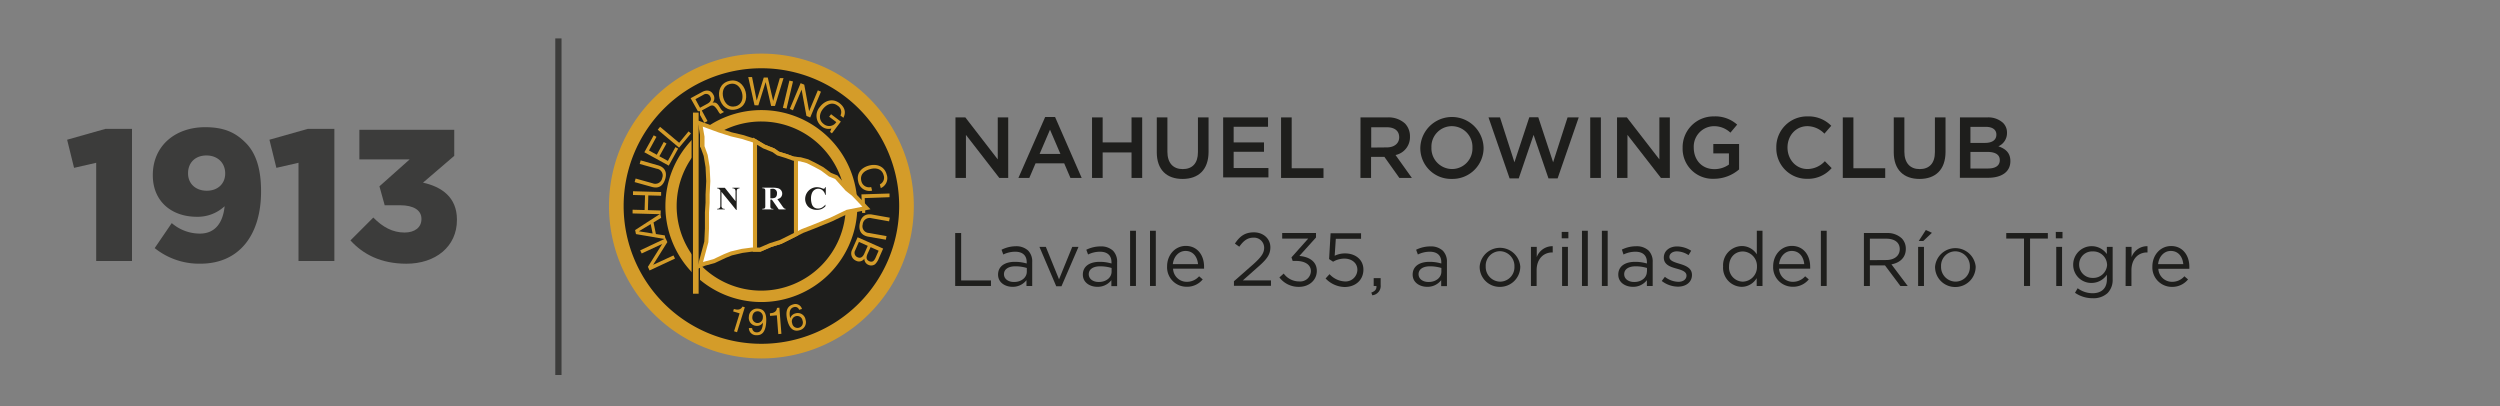 <svg id="Capa_1" data-name="Capa 1" xmlns="http://www.w3.org/2000/svg" viewBox="0 0 800 130"><rect x="0" y="0" width="800" height="130" fill="#808080" stroke="none"/><defs><style>.cls-1,.cls-3{fill:#d49c29;}.cls-2,.cls-5,.cls-6{fill:#1e1e1c;}.cls-2,.cls-3{stroke:#1e1e1c;}.cls-2,.cls-3,.cls-4,.cls-5,.cls-9{stroke-miterlimit:10;}.cls-2{stroke-width:0.87px;}.cls-3{stroke-width:0.44px;}.cls-4,.cls-7{fill:#fff;}.cls-4,.cls-5{stroke:#d49c29;stroke-width:1.31px;}.cls-8{fill:#3c3c3b;}.cls-9{fill:none;stroke:#3c3c3b;stroke-width:2px;}</style></defs><title>Sin título-2</title><path class="cls-1" d="M292.42,65.94a48.77,48.77,0,1,1-48.77-48.78A48.76,48.76,0,0,1,292.42,65.94Z"/><path class="cls-2" d="M287.3,65.94a43.65,43.65,0,1,1-43.65-43.66A43.64,43.64,0,0,1,287.3,65.94Z"/><path class="cls-1" d="M207.86,86.55l-.53-1.16,4.59-7.34v0l-6.58,3.06-.48-1L213,76.28l.55,1.19L209,84.74v0l6.52-3,.48,1Z"/><path class="cls-1" d="M203.51,74.91l-.27-1.29,8.06-5.22.27,1.29-2.44,1.49.76,3.71,2.84.44.25,1.21Zm5.33-.19-.62-3-3.79,2.29v0Z"/><path class="cls-1" d="M202.43,68.3l0-1.19,3.84.1.14-4.71-3.85-.11,0-1.19,9,.25,0,1.19-4.1-.11-.13,4.71,4.11.12-.05,1.19Z"/><path class="cls-1" d="M210.53,52.89c2.17.61,3,2.17,2.36,4.32s-2,3.25-4.3,2.6l-5.51-1.54.32-1.14,5.51,1.54a2.23,2.23,0,0,0,3-1.73A2.16,2.16,0,0,0,210.2,54l-5.5-1.54.32-1.14Z"/><path class="cls-1" d="M206.19,48.72l3-5.42.88.48-2.39,4.38,2.49,1.36,2.23-4.08.88.48L211,50l2.72,1.49,2.41-4.41.88.48L214,53Z"/><path class="cls-1" d="M210.48,41.51l.75-.92,6.1,5.1,3-3.64.78.65-3.81,4.55Z"/><path class="cls-1" d="M221,31.43l3.7-2c1.47-.81,2.82-.5,3.5.75A2.16,2.16,0,0,1,228,32.9v0c1-.33,1.57.24,2.06,1s.92,1.61,1.66,1.92l-1.17.63c-.47-.16-.77-1.09-1.34-1.78s-1.08-1.25-2.09-.7l-2.55,1.39,1.83,3.36-1,.58Zm5.21,1.85c1-.53,1.67-1.25,1.05-2.39a1.43,1.43,0,0,0-2.14-.57l-2.59,1.42L224,34.48Z"/><path class="cls-1" d="M233.27,25.91C236,25.19,238,27,238.6,29.37s-.23,4.91-3,5.62-4.72-1.11-5.33-3.46S230.51,26.62,233.27,25.91Zm2.1,8.12c2.1-.55,2.53-2.6,2.07-4.35s-1.81-3.35-3.92-2.8-2.53,2.6-2.08,4.35S233.25,34.57,235.37,34Z"/><path class="cls-1" d="M248,33.89l-1.25,0L245,26.27h0l-2.33,7.45-1.23-.05-2-9,1.22,0,1.49,7.5h0l2.25-7.37,1.28,0,1.73,7.5h0L249.55,25l1.18,0Z"/><path class="cls-1" d="M252.61,25.79l1.15.27-2.07,8.71-1.16-.27Z"/><path class="cls-1" d="M256.2,26.61l1.16.48,1.56,8.51h0l2.79-6.69,1,.43-3.44,8.25-1.21-.5-1.55-8.42h0l-2.77,6.62-1-.43Z"/><path class="cls-1" d="M266.05,41.13a3.47,3.47,0,0,1-3.09-.67,4.28,4.28,0,0,1-.67-6.16c1.56-2.08,4.06-3,6.33-1.31,1.55,1.18,2.27,2.82,1.26,4.7l-.94-.72a2.43,2.43,0,0,0-.93-3.18c-1.72-1.31-3.58-.35-4.74,1.17s-1.3,3.51.29,4.7a2.7,2.7,0,0,0,4.06-.59l-2.29-1.73.61-.79,3.13,2.36-2.85,3.76-.6-.45Z"/><path class="cls-1" d="M281.55,59a2.35,2.35,0,0,0,1.22-2.9c-.53-2.07-2.45-2.51-4.26-2-2,.5-3.41,1.81-2.87,3.88a2.54,2.54,0,0,0,3.14,1.87l.29,1.15a3.64,3.64,0,0,1-4.43-2.87c-.68-2.69,1-4.52,3.49-5.16s4.94.26,5.62,2.93a3.42,3.42,0,0,1-1.9,4.29Z"/><path class="cls-1" d="M284.65,61.92l0,1.18-7.94.29.17,4.74-1,0-.22-5.93Z"/><path class="cls-1" d="M277.87,75.74c-2.22-.4-3.16-1.88-2.77-4.08s1.7-3.42,4-3l5.63,1-.22,1.17-5.61-1a2.23,2.23,0,0,0-2.84,2,2.14,2.14,0,0,0,2,2.72l5.63,1-.22,1.16Z"/><path class="cls-1" d="M282.61,79.55l-1.33,3a5.45,5.45,0,0,1-1.25,2,2.12,2.12,0,0,1-2.13.21,2.08,2.08,0,0,1-1.3-2h0a2.05,2.05,0,0,1-2.66.68,2.54,2.54,0,0,1-1.26-3.52l1.76-4Zm-7.76-2.14-1.2,2.73a1.54,1.54,0,0,0,.78,2.19c1.06.47,1.75-.25,2.15-1.18l1.1-2.48Zm3.75,1.67-1,2.17c-.54,1.25-.32,1.94.54,2.33,1.13.5,1.64-.23,2.07-1.17l.95-2.18Z"/><path class="cls-1" d="M274.35,65.94a30.71,30.71,0,1,1-30.7-30.71A30.69,30.69,0,0,1,274.35,65.94Zm-30.7-27.06a27.06,27.06,0,1,0,27,27.06A27.06,27.06,0,0,0,243.65,38.88Z"/><rect class="cls-3" x="221.53" y="35.81" width="2.25" height="58.4"/><polygon class="cls-4" points="271.11 67.78 265.98 70.24 260.45 72.5 256.76 73.93 253.08 75.78 249.8 77.41 246.52 78.44 243.24 79.87 240.59 79.87 237.5 80.28 234.01 81.1 231.97 81.92 228.49 83.56 225.41 84.39 223.98 85 226.03 77.41 226.23 73.12 226.23 67.98 226.43 64.91 226.43 62.25 226.65 57.94 226.43 53.44 225.82 49.75 224.79 46.88 224.79 43.81 224.18 40.32 223.98 39.49 230.13 41.75 234.01 42.99 237.5 43.81 241.39 45.03 244.47 46.88 247.54 48.11 248.98 49.13 251.64 49.95 253.9 50.77 256.15 50.98 258.4 51.59 260.86 52.82 263.12 54.05 265.58 55.89 267.63 56.71 269.27 58.56 271.11 60.6 272.96 62.04 273.98 63.07 277.26 66.55 271.11 67.78"/><polygon class="cls-5" points="254.71 50.85 253.9 50.77 251.64 49.95 248.98 49.13 247.54 48.11 244.47 46.88 241.6 45.16 241.6 79.87 243.24 79.87 246.52 78.44 249.8 77.41 253.08 75.78 254.71 74.95 254.71 50.85"/><path class="cls-1" d="M235.85,106.31l-.95-.3,1.77-5.73-2.07-.63.24-.77c1.09.33,2.17.36,2.76-.78l.74.22Z"/><path class="cls-1" d="M240.69,105a1.4,1.4,0,0,0,1.46,1.35c1.23.06,1.89-1,2-3.14l0,0a2.2,2.2,0,0,1-2,1.07,2.55,2.55,0,0,1-2.51-2.93,2.63,2.63,0,0,1,2.89-2.59c1.55.08,2.82,1,2.66,4.14-.14,2.89-1.09,4.47-3.12,4.36a2.29,2.29,0,0,1-2.43-2.29Zm1.78-5.39c-1.18,0-1.68.88-1.73,1.91a1.71,1.71,0,0,0,1.56,1.85,1.74,1.74,0,0,0,1.81-1.76A1.76,1.76,0,0,0,242.47,99.6Z"/><path class="cls-1" d="M250.05,106.82l-1,.09-.46-6-2.17.17-.07-.81c1.16-.08,2.17-.46,2.29-1.74l.76-.07Z"/><path class="cls-1" d="M255.72,99.14a1.33,1.33,0,0,0-1.67-.86c-1.66.43-1.45,2.33-1.18,3.58h0a2.31,2.31,0,0,1,1.73-1.59,2.51,2.51,0,0,1,3.17,2,2.65,2.65,0,0,1-2,3.43c-2.41.62-3.37-1.47-3.81-3.17-.58-2.24-.46-4.52,1.85-5.12a2.16,2.16,0,0,1,2.82,1.47Zm-2.22,4.31a1.72,1.72,0,1,0,3.31-.85,1.72,1.72,0,1,0-3.31.85Z"/><path class="cls-6" d="M231.94,60.09l3.43,4.31v-3a1.43,1.43,0,0,0-.19-.85,1,1,0,0,0-.81-.28v-.19h2.29v.19a1.79,1.79,0,0,0-.6.15.62.62,0,0,0-.23.29,1.86,1.86,0,0,0-.09.69v5.78h-.17l-4.7-5.78v4.41a1,1,0,0,0,.28.81,1.05,1.05,0,0,0,.62.21h.17V67h-2.46v-.19a1.06,1.06,0,0,0,.8-.24,1.09,1.09,0,0,0,.22-.78V60.93l-.15-.18a1.19,1.19,0,0,0-.39-.37,1.08,1.08,0,0,0-.48-.1v-.19Z"/><path class="cls-7" d="M246.51,63.87v1.94a2.33,2.33,0,0,0,.07.71.51.51,0,0,0,.25.23,1.56,1.56,0,0,0,.65.09V67h-3.55v-.19a1.59,1.59,0,0,0,.65-.09.54.54,0,0,0,.24-.23,2,2,0,0,0,.07-.71v-4.5a2,2,0,0,0-.07-.71.49.49,0,0,0-.24-.23,1.63,1.63,0,0,0-.65-.09v-.19h3.22a6.79,6.79,0,0,1,1.84.18,1.86,1.86,0,0,1,.95.64,1.78,1.78,0,0,1-.18,2.37,2.12,2.12,0,0,1-1,.46l1.66,2.36a3.49,3.49,0,0,0,.48.57.78.78,0,0,0,.48.17V67h-2.18L247,63.87Zm0-3.41v3h.29a3.13,3.13,0,0,0,1.07-.14,1,1,0,0,0,.55-.47,1.64,1.64,0,0,0,.21-.88,1.36,1.36,0,0,0-1.57-1.56Z"/><path class="cls-6" d="M264.25,59.93v2.41h-.2a2.53,2.53,0,0,0-.84-1.44,2.09,2.09,0,0,0-1.38-.51,2.06,2.06,0,0,0-1.2.38,2.27,2.27,0,0,0-.79,1,4.37,4.37,0,0,0-.32,1.73,5.66,5.66,0,0,0,.23,1.69,2.27,2.27,0,0,0,.73,1.15,2.1,2.1,0,0,0,1.3.4,2.51,2.51,0,0,0,1.2-.29,4,4,0,0,0,1.16-1V66a4,4,0,0,1-1.22.88,3.76,3.76,0,0,1-1.48.28,4.23,4.23,0,0,1-2-.45,3,3,0,0,1-1.33-1.28,3.61,3.61,0,0,1-.46-1.78,3.81,3.81,0,0,1,1.91-3.25,3.73,3.73,0,0,1,1.88-.5,4.34,4.34,0,0,1,1.55.32,1.93,1.93,0,0,0,.59.18.36.36,0,0,0,.28-.11.67.67,0,0,0,.16-.39Z"/><path class="cls-6" d="M305.75,37.57h3.16L319.28,51V37.57h3.35V56.94h-2.85L309.1,43.16V56.94h-3.35Z"/><path class="cls-6" d="M334.46,37.43h3.16l8.52,19.51h-3.6l-2-4.68h-9.16l-2,4.68h-3.49Zm4.87,11.82L336,41.5l-3.32,7.75Z"/><path class="cls-6" d="M349.45,37.57h3.4v8h9.24v-8h3.41V56.94h-3.41V48.78h-9.24v8.16h-3.4Z"/><path class="cls-6" d="M370.17,48.72V37.57h3.4v11c0,3.6,1.85,5.54,4.9,5.54s4.87-1.83,4.87-5.4V37.57h3.4v11c0,5.79-3.27,8.69-8.33,8.69S370.17,54.34,370.17,48.72Z"/><path class="cls-6" d="M391.41,37.57h14.36v3h-11v5h9.71v3h-9.71v5.2H405.9v3H391.41Z"/><path class="cls-6" d="M409.94,37.57h3.4V53.84h10.18v3.1H409.94Z"/><path class="cls-6" d="M435.36,37.57H444a7.81,7.81,0,0,1,5.59,1.94,5.87,5.87,0,0,1,1.6,4.18v.05a5.82,5.82,0,0,1-4.62,5.87l5.23,7.33h-4L443,50.19h-4.26v6.75h-3.4Zm8.38,9.6c2.43,0,4-1.27,4-3.24v0c0-2.08-1.49-3.21-4-3.21h-4.95v6.5Z"/><path class="cls-6" d="M454.5,47.31v-.06a10.13,10.13,0,0,1,20.25,0v0a9.93,9.93,0,0,1-10.16,10A9.83,9.83,0,0,1,454.5,47.31Zm16.68,0v-.06a6.63,6.63,0,0,0-6.59-6.88,6.55,6.55,0,0,0-6.53,6.83v0a6.63,6.63,0,0,0,6.59,6.89A6.55,6.55,0,0,0,471.18,47.31Z"/><path class="cls-6" d="M476.32,37.57H480l4.62,14.36,4.76-14.41h2.87L497,51.93l4.62-14.36h3.57l-6.75,19.51h-2.93l-4.76-13.92L486,57.08h-2.93Z"/><path class="cls-6" d="M508.87,37.57h3.41V56.94h-3.41Z"/><path class="cls-6" d="M517.45,37.57h3.15L531,51V37.57h3.35V56.94h-2.85L520.79,43.16V56.94h-3.34Z"/><path class="cls-6" d="M538.44,47.31v-.06a9.86,9.86,0,0,1,10-10,10.46,10.46,0,0,1,7.45,2.63l-2.16,2.57a7.6,7.6,0,0,0-5.42-2.07A6.54,6.54,0,0,0,542,47.2v0c0,4,2.62,6.92,6.58,6.92a7.88,7.88,0,0,0,4.68-1.47V49.08h-5v-3h8.25v8.13a12.32,12.32,0,0,1-8.08,3A9.61,9.61,0,0,1,538.44,47.31Z"/><path class="cls-6" d="M568.42,47.31v-.06a9.8,9.8,0,0,1,10-10,10.12,10.12,0,0,1,7.58,3l-2.19,2.52a7.69,7.69,0,0,0-5.42-2.4c-3.71,0-6.39,3-6.39,6.83v0c0,3.79,2.68,6.89,6.39,6.89a7.62,7.62,0,0,0,5.56-2.51l2.18,2.21a10,10,0,0,1-7.85,3.43A9.74,9.74,0,0,1,568.42,47.31Z"/><path class="cls-6" d="M589.69,37.57h3.4V53.84h10.18v3.1H589.69Z"/><path class="cls-6" d="M606,48.72V37.57h3.4v11c0,3.6,1.86,5.54,4.9,5.54s4.87-1.83,4.87-5.4V37.57h3.4v11c0,5.79-3.26,8.69-8.32,8.69S606,54.34,606,48.72Z"/><path class="cls-6" d="M627.19,37.57h8.69a7,7,0,0,1,5.06,1.72,4.32,4.32,0,0,1,1.3,3.21v0a4.62,4.62,0,0,1-2.76,4.32c2.26.77,3.84,2.07,3.84,4.7v.06c0,3.45-2.85,5.31-7.16,5.31h-9Zm8,8.16c2.18,0,3.65-.85,3.65-2.63v-.05c0-1.52-1.22-2.46-3.4-2.46h-4.9v5.14Zm1,8.19c2.33,0,3.74-.91,3.74-2.65v-.06c0-1.63-1.3-2.6-4-2.6h-5.39v5.31Z"/><path class="cls-6" d="M305.66,74.57h1.91V89.74h9.54v1.77H305.66Z"/><path class="cls-6" d="M319.38,87.88v0c0-2.68,2.18-4.09,5.35-4.09a13.22,13.22,0,0,1,3.82.53v-.38c0-2.23-1.35-3.39-3.7-3.39a8.72,8.72,0,0,0-3.8.89l-.56-1.52A10.25,10.25,0,0,1,325,78.8a5.56,5.56,0,0,1,4,1.38,4.94,4.94,0,0,1,1.31,3.68v7.65h-1.84V89.65a5.49,5.49,0,0,1-4.5,2.13C321.7,91.78,319.38,90.45,319.38,87.88Zm9.2-1V85.75a12.75,12.75,0,0,0-3.66-.53c-2.32,0-3.65,1-3.65,2.51v0c0,1.58,1.45,2.5,3.14,2.5C326.71,90.28,328.58,88.9,328.58,86.91Z"/><path class="cls-6" d="M332.62,79h2.05l4.22,10.38L343.12,79h2l-5.45,12.61H338Z"/><path class="cls-6" d="M346.51,87.88v0c0-2.68,2.18-4.09,5.35-4.09a13.22,13.22,0,0,1,3.82.53v-.38c0-2.23-1.35-3.39-3.7-3.39a8.72,8.72,0,0,0-3.8.89l-.56-1.52a10.25,10.25,0,0,1,4.55-1.07,5.56,5.56,0,0,1,4,1.38,5,5,0,0,1,1.31,3.68v7.65h-1.84V89.65a5.49,5.49,0,0,1-4.5,2.13C348.83,91.78,346.51,90.45,346.51,87.88Zm9.2-1V85.75a12.75,12.75,0,0,0-3.66-.53c-2.32,0-3.65,1-3.65,2.51v0c0,1.58,1.45,2.5,3.14,2.5C353.84,90.28,355.71,88.9,355.71,86.91Z"/><path class="cls-6" d="M361.63,73.84h1.87V91.51h-1.87Z"/><path class="cls-6" d="M368,73.84h1.86V91.51H368Z"/><path class="cls-6" d="M379.71,90.18a5.18,5.18,0,0,0,4-1.77l1.16,1a6.44,6.44,0,0,1-5.16,2.35,6.23,6.23,0,0,1-6.24-6.53c0-3.63,2.54-6.54,6-6.54,3.7,0,5.83,3,5.83,6.63,0,.17,0,.37,0,.66h-9.92A4.37,4.37,0,0,0,379.71,90.18Zm3.66-5.66c-.22-2.28-1.53-4.22-4-4.22-2.15,0-3.8,1.8-4.06,4.22Z"/><path class="cls-6" d="M394.86,90,401,84.61c2.59-2.32,3.53-3.63,3.53-5.32a3.23,3.23,0,0,0-3.41-3.24c-1.94,0-3.2,1-4.55,2.9l-1.4-1c1.52-2.27,3.12-3.6,6.09-3.6s5.26,2,5.26,4.79v0c0,2.47-1.31,4-4.29,6.58l-4.52,4h9v1.74H394.86Z"/><path class="cls-6" d="M409.41,88.78l1.38-1.24a6.13,6.13,0,0,0,5,2.52,3.41,3.41,0,0,0,3.7-3.29v0c0-2.11-2-3.27-4.74-3.27h-1.09l-.39-1.14,5.35-6H410.3V74.57h10.82V76l-5.33,5.91c3,.24,5.59,1.67,5.59,4.77v0c0,3-2.51,5.11-5.66,5.11A7.68,7.68,0,0,1,409.41,88.78Z"/><path class="cls-6" d="M424.19,89.11l1.26-1.38a7.1,7.1,0,0,0,4.82,2.33,3.79,3.79,0,0,0,4.09-3.75v0c0-2.11-1.75-3.56-4.21-3.56a7.33,7.33,0,0,0-3.56,1l-1.28-.85.48-8.25h9.75v1.77h-8.08l-.36,5.42a7.56,7.56,0,0,1,3.34-.75c3.29,0,5.85,2,5.85,5.18v0c0,3.32-2.51,5.57-6.05,5.57A8.63,8.63,0,0,1,424.19,89.11Z"/><path class="cls-6" d="M438.83,93.62c1.21-.44,1.72-1.07,1.63-2.11h-.88V89h2.23v2.18a3,3,0,0,1-2.68,3.31Z"/><path class="cls-6" d="M452.05,87.88v0c0-2.68,2.18-4.09,5.35-4.09a13.27,13.27,0,0,1,3.82.53v-.38c0-2.23-1.36-3.39-3.7-3.39a8.72,8.72,0,0,0-3.8.89l-.56-1.52a10.25,10.25,0,0,1,4.55-1.07,5.56,5.56,0,0,1,4,1.38,5,5,0,0,1,1.31,3.68v7.65h-1.84V89.65a5.49,5.49,0,0,1-4.5,2.13C454.37,91.78,452.05,90.45,452.05,87.88Zm9.19-1V85.75a12.73,12.73,0,0,0-3.65-.53c-2.32,0-3.65,1-3.65,2.51v0c0,1.58,1.45,2.5,3.14,2.5C459.38,90.28,461.24,88.9,461.24,86.91Z"/><path class="cls-6" d="M473.49,85.31v0a6.52,6.52,0,0,1,13,0v0A6.49,6.49,0,0,1,480,91.8,6.4,6.4,0,0,1,473.49,85.31Zm11.13,0v0A4.74,4.74,0,0,0,480,80.38a4.61,4.61,0,0,0-4.57,4.84v0A4.7,4.7,0,0,0,480,90.13,4.62,4.62,0,0,0,484.62,85.31Z"/><path class="cls-6" d="M489.9,79h1.86v3.27a5.35,5.35,0,0,1,5.11-3.49v2h-.15c-2.73,0-5,2-5,5.73v5H489.9Z"/><path class="cls-6" d="M499.75,74.21h2.13v2.05h-2.13Zm.12,4.79h1.86V91.51h-1.86Z"/><path class="cls-6" d="M506.23,73.84h1.87V91.51h-1.87Z"/><path class="cls-6" d="M512.6,73.84h1.86V91.51H512.6Z"/><path class="cls-6" d="M517.85,87.88v0c0-2.68,2.18-4.09,5.35-4.09a13.27,13.27,0,0,1,3.82.53v-.38c0-2.23-1.35-3.39-3.7-3.39a8.72,8.72,0,0,0-3.8.89L519,79.87a10.25,10.25,0,0,1,4.55-1.07,5.56,5.56,0,0,1,4,1.38,5,5,0,0,1,1.31,3.68v7.65H527V89.65a5.49,5.49,0,0,1-4.5,2.13C520.17,91.78,517.85,90.45,517.85,87.88Zm9.19-1V85.75a12.62,12.62,0,0,0-3.65-.53c-2.32,0-3.65,1-3.65,2.51v0c0,1.58,1.45,2.5,3.14,2.5C525.18,90.28,527,88.9,527,86.91Z"/><path class="cls-6" d="M531.76,89.91l1-1.33a7.27,7.27,0,0,0,4.33,1.6c1.5,0,2.59-.78,2.59-2v0c0-1.26-1.48-1.75-3.12-2.21-2-.55-4.14-1.23-4.14-3.53v0c0-2.15,1.79-3.58,4.26-3.58a8.53,8.53,0,0,1,4.5,1.38l-.85,1.4a7.06,7.06,0,0,0-3.7-1.21c-1.48,0-2.42.78-2.42,1.82v0c0,1.18,1.55,1.64,3.22,2.15,1.93.58,4,1.33,4,3.58v0c0,2.37-2,3.75-4.46,3.75A8.61,8.61,0,0,1,531.76,89.91Z"/><path class="cls-6" d="M551.39,85.29v-.05a6.14,6.14,0,0,1,6-6.51,5.65,5.65,0,0,1,4.79,2.66V73.84H564V91.51h-1.86V89a5.63,5.63,0,0,1-4.79,2.79A6.11,6.11,0,0,1,551.39,85.29Zm10.84,0v0a4.65,4.65,0,0,0-4.52-4.82c-2.42,0-4.41,1.79-4.41,4.82v0a4.51,4.51,0,0,0,4.41,4.84A4.67,4.67,0,0,0,562.23,85.27Z"/><path class="cls-6" d="M573.7,90.18a5.18,5.18,0,0,0,3.95-1.77l1.16,1a6.44,6.44,0,0,1-5.16,2.35,6.23,6.23,0,0,1-6.24-6.53c0-3.63,2.54-6.54,6-6.54,3.71,0,5.84,3,5.84,6.63a5.83,5.83,0,0,1,0,.66H569.3A4.37,4.37,0,0,0,573.7,90.18Zm3.66-5.66c-.22-2.28-1.53-4.22-4-4.22-2.15,0-3.8,1.8-4.06,4.22Z"/><path class="cls-6" d="M582.68,73.84h1.86V91.51h-1.86Z"/><path class="cls-6" d="M596.45,74.57h7.29a6.68,6.68,0,0,1,4.81,1.69,4.71,4.71,0,0,1,1.31,3.34v.05c0,2.81-1.94,4.45-4.6,4.94l5.2,6.92h-2.34l-4.92-6.58h-4.84v6.58h-1.91Zm7.12,8.64c2.54,0,4.35-1.31,4.35-3.49v0c0-2.09-1.59-3.34-4.33-3.34h-5.23v6.87Z"/><path class="cls-6" d="M613.8,79h1.87V91.51H613.8Zm2.47-5.4,1.94.9-2.76,2.61H614Z"/><path class="cls-6" d="M619.22,85.31v0a6.53,6.53,0,0,1,13,0v0a6.5,6.5,0,0,1-6.56,6.53A6.41,6.41,0,0,1,619.22,85.31Zm11.14,0v0a4.74,4.74,0,0,0-4.65-4.89,4.61,4.61,0,0,0-4.57,4.84v0a4.69,4.69,0,0,0,4.62,4.86A4.62,4.62,0,0,0,630.36,85.31Z"/><path class="cls-6" d="M647.68,76.34H642V74.57h13.31v1.77h-5.69V91.51h-1.94Z"/><path class="cls-6" d="M657.85,74.21H660v2.05h-2.13ZM658,79h1.86V91.51H658Z"/><path class="cls-6" d="M664,93.69l.85-1.45a8,8,0,0,0,4.81,1.59c2.76,0,4.55-1.52,4.55-4.45V87.9a5.91,5.91,0,0,1-4.91,2.64,5.78,5.78,0,0,1-5.88-5.85v0a5.92,5.92,0,0,1,10.77-3.39V79h1.86V89.33a6,6,0,0,1-1.6,4.43,6.58,6.58,0,0,1-4.76,1.67A9.83,9.83,0,0,1,664,93.69Zm10.26-9v0a4.39,4.39,0,0,0-4.6-4.23,4.13,4.13,0,0,0-4.33,4.21v0a4.24,4.24,0,0,0,4.33,4.26A4.42,4.42,0,0,0,674.28,84.66Z"/><path class="cls-6" d="M680.23,79h1.87v3.27a5.34,5.34,0,0,1,5.1-3.49v2h-.14c-2.74,0-5,2-5,5.73v5h-1.87Z"/><path class="cls-6" d="M695,90.18A5.14,5.14,0,0,0,699,88.41l1.17,1A6.46,6.46,0,0,1,695,91.8a6.23,6.23,0,0,1-6.24-6.53c0-3.63,2.54-6.54,6-6.54,3.7,0,5.83,3,5.83,6.63,0,.17,0,.37,0,.66h-9.92A4.37,4.37,0,0,0,695,90.18Zm3.65-5.66c-.21-2.28-1.52-4.22-4-4.22-2.15,0-3.8,1.8-4.06,4.22Z"/><path class="cls-8" d="M30.78,52.09,23.7,53.71l-2.22-9,12.3-3.48h8.46v42.3H30.78Z"/><path class="cls-8" d="M49.5,79.39l5.46-8a13.78,13.78,0,0,0,9,3.36c4.8,0,7.38-3.36,7.92-8.76A12.67,12.67,0,0,1,63,69.37c-8.16,0-14.1-5-14.1-13.26V56c0-9.3,7.14-15.3,16.74-15.3,6.12,0,9.72,1.74,12.9,4.92,3.06,3,5,7.8,5,15.54v.12c0,13.74-6.84,23.1-19.44,23.1A22.71,22.71,0,0,1,49.5,79.39ZM72.06,55.57v-.12c0-3.24-2.34-5.7-6-5.7s-5.88,2.4-5.88,5.64v.12c0,3.18,2.34,5.52,6,5.52S72.06,58.63,72.06,55.57Z"/><path class="cls-8" d="M95.52,52.09l-7.08,1.62-2.22-9,12.3-3.48H107v42.3H95.52Z"/><path class="cls-8" d="M112.14,76.93l7.32-7.32c3,3.06,6.18,4.8,10,4.8,3.3,0,5.4-1.68,5.4-4.26V70c0-2.7-2.46-4.32-6.84-4.32h-4.92l-1.68-6.06L131.1,51H115V41.53h30.36v8.34l-10,8.58c6,1.32,10.86,4.68,10.86,11.82v.12c0,8.52-6.84,14-16.2,14C121.92,84.37,116.22,81.42,112.14,76.93Z"/><line class="cls-9" x1="178.69" y1="12.29" x2="178.69" y2="120"/></svg>